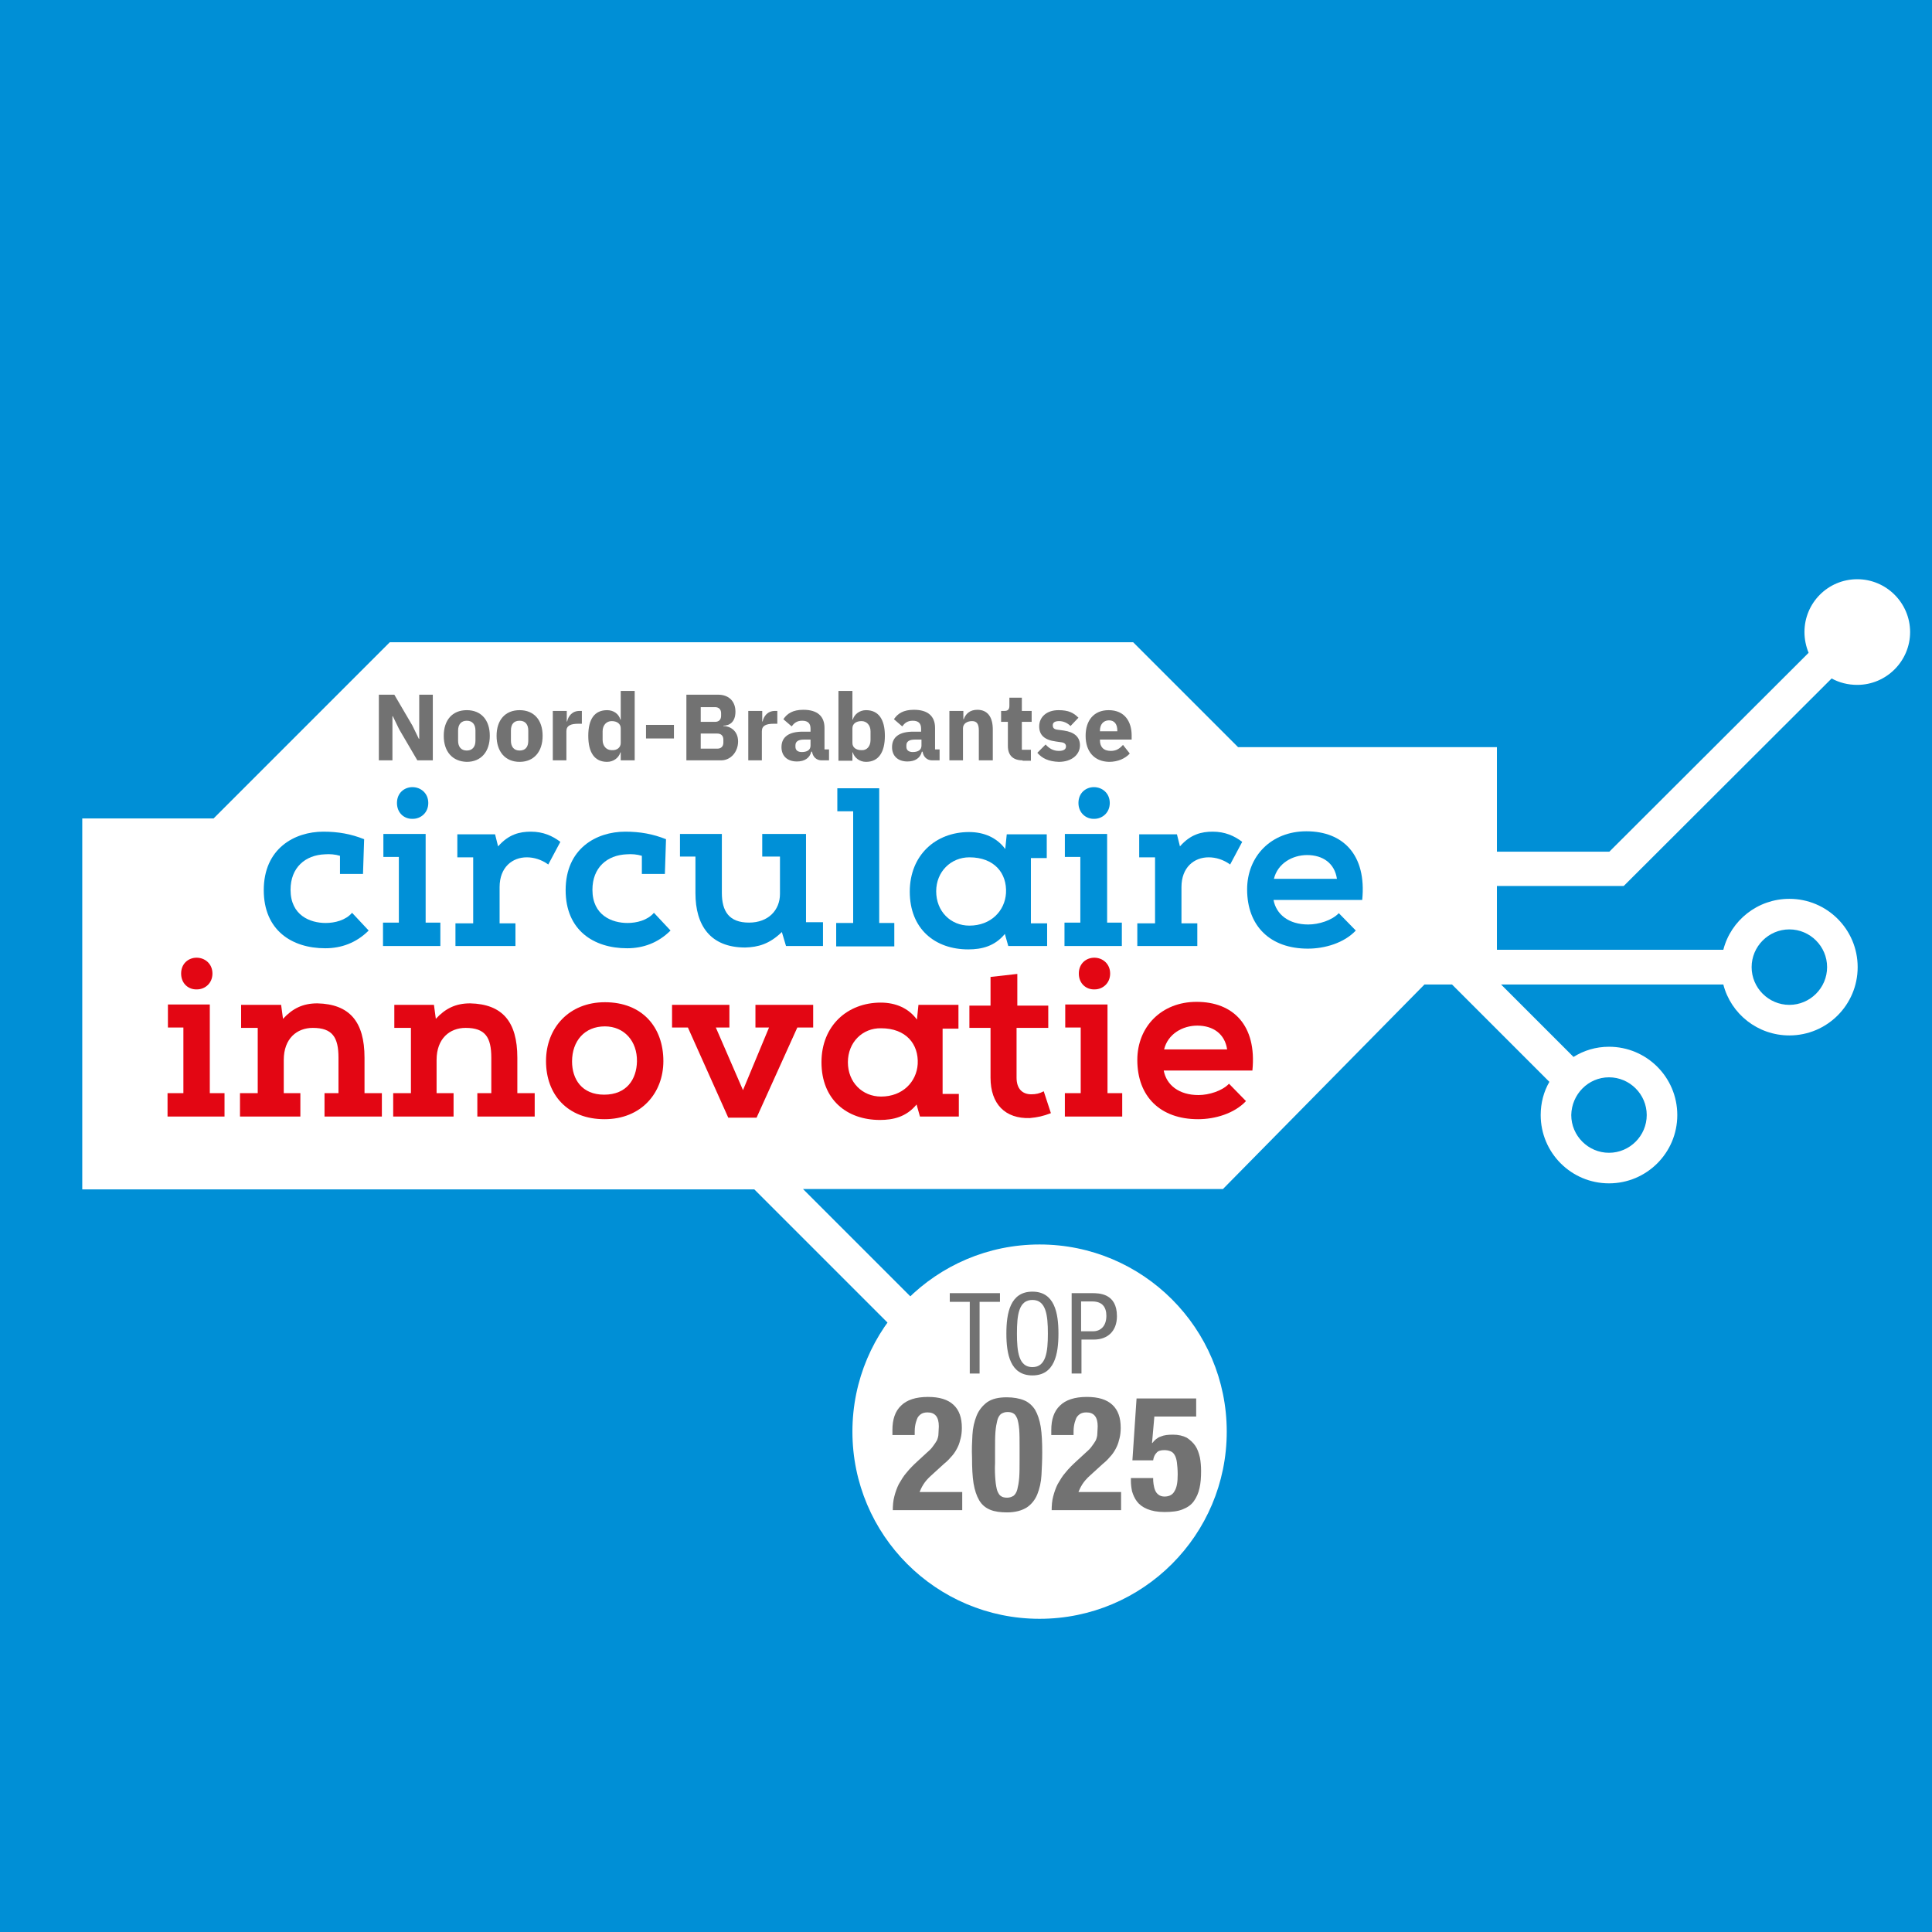 <svg xmlns="http://www.w3.org/2000/svg" xmlns:xlink="http://www.w3.org/1999/xlink" id="Laag_2" x="0px" y="0px" width="512px" height="512px" viewBox="0 0 512 512" xml:space="preserve"><rect x="-4" y="-4" fill="#008FD6" width="540" height="540"></rect><g id="Laag_1">	<g>		<g>			<g>				<circle fill="#FFFFFF" cx="275.5" cy="379.4" r="49.6"></circle>				<g>					<path fill="#727272" d="M236.6,400.3c0-1.3,0.1-2.6,0.4-3.7c0.3-1.2,0.7-2.3,1.2-3.3c0.6-1,1.2-2.1,2.1-3.1c0.8-1,1.8-2,2.9-3      l2.5-2.3c0.7-0.6,1.2-1.1,1.6-1.7c0.4-0.5,0.7-1,1-1.5c0.2-0.5,0.4-1.1,0.4-1.7s0.1-1.3,0.1-2c0-2.5-1-3.7-3-3.7      c-0.8,0-1.4,0.2-1.8,0.5c-0.4,0.3-0.8,0.7-1,1.3c-0.2,0.5-0.4,1.2-0.5,1.9c-0.1,0.7-0.1,1.5-0.1,2.3h-5.9V379      c0-2.8,0.7-5,2.3-6.5c1.5-1.5,3.9-2.3,7.1-2.3c3.1,0,5.3,0.7,6.8,2.1c1.5,1.4,2.2,3.4,2.2,6.1c0,1-0.1,1.9-0.3,2.7      c-0.2,0.8-0.4,1.6-0.8,2.4c-0.4,0.8-0.8,1.5-1.4,2.2c-0.6,0.7-1.3,1.5-2.2,2.2l-3.4,3.1c-0.9,0.8-1.6,1.6-2.1,2.4      c-0.5,0.8-0.8,1.5-1,2h11.3v4.8H236.6z"></path>					<path fill="#727272" d="M257.7,380.3c0.1-1.9,0.5-3.6,1.1-5.1c0.6-1.5,1.6-2.7,2.8-3.6c1.3-0.9,3-1.3,5.2-1.3      c1.8,0,3.4,0.3,4.6,0.8c1.2,0.5,2.2,1.4,2.9,2.5c0.7,1.2,1.2,2.7,1.5,4.5c0.3,1.9,0.4,4.1,0.4,6.8c0,2.1-0.1,4.1-0.2,6      c-0.1,1.9-0.5,3.6-1.1,5.1c-0.6,1.5-1.6,2.7-2.8,3.5c-1.3,0.8-3,1.3-5.2,1.3c-1.8,0-3.3-0.2-4.5-0.7c-1.2-0.5-2.2-1.3-2.9-2.5      c-0.7-1.2-1.2-2.7-1.5-4.5c-0.3-1.9-0.4-4.1-0.4-6.8C257.5,384.2,257.6,382.2,257.7,380.3z M263.8,392.3      c0.1,1.2,0.3,2.2,0.5,2.8c0.3,0.7,0.6,1.2,1,1.4c0.4,0.3,1,0.4,1.6,0.4c0.7,0,1.2-0.2,1.7-0.5c0.4-0.3,0.8-0.9,1-1.7      c0.2-0.8,0.4-1.8,0.5-3.1c0.1-1.3,0.1-2.9,0.1-4.8v-3.3c0-1.9,0-3.4-0.1-4.7c-0.1-1.2-0.3-2.2-0.5-2.8c-0.3-0.7-0.6-1.2-1-1.4      c-0.4-0.3-1-0.4-1.6-0.4c-0.7,0-1.2,0.2-1.7,0.5c-0.4,0.3-0.8,0.9-1,1.7c-0.2,0.8-0.4,1.8-0.5,3.1c-0.1,1.3-0.1,2.9-0.1,4.8      v3.3C263.6,389.5,263.7,391.1,263.8,392.3z"></path>					<path fill="#727272" d="M278.7,400.3c0-1.3,0.1-2.6,0.4-3.7c0.3-1.2,0.7-2.3,1.2-3.3c0.6-1,1.2-2.1,2.1-3.1c0.8-1,1.8-2,2.9-3      l2.5-2.3c0.7-0.6,1.2-1.1,1.6-1.7c0.4-0.5,0.7-1,1-1.5c0.2-0.5,0.4-1.1,0.4-1.7s0.1-1.3,0.1-2c0-2.5-1-3.7-3-3.7      c-0.8,0-1.4,0.2-1.8,0.5c-0.4,0.3-0.8,0.7-1,1.3c-0.2,0.5-0.4,1.2-0.5,1.9c-0.1,0.7-0.1,1.5-0.1,2.3h-5.9V379      c0-2.8,0.7-5,2.3-6.5c1.5-1.5,3.9-2.3,7.1-2.3c3.1,0,5.3,0.7,6.8,2.1c1.5,1.4,2.2,3.4,2.2,6.1c0,1-0.1,1.9-0.3,2.7      c-0.2,0.8-0.4,1.6-0.8,2.4c-0.4,0.8-0.8,1.5-1.4,2.2s-1.3,1.5-2.2,2.2l-3.4,3.1c-0.9,0.8-1.6,1.6-2.1,2.4c-0.5,0.8-0.8,1.5-1,2      h11.3v4.8H278.7z"></path>					<path fill="#727272" d="M305.9,375.6l-0.6,6.8h0.1c0.6-0.8,1.3-1.4,2.2-1.7c0.9-0.4,2-0.5,3.3-0.5c1.4,0,2.6,0.3,3.6,0.8      c0.9,0.6,1.7,1.3,2.3,2.2c0.6,0.9,0.9,1.9,1.2,3.1c0.2,1.1,0.3,2.3,0.3,3.5c0,1.7-0.1,3.2-0.4,4.5c-0.3,1.4-0.8,2.5-1.5,3.5      c-0.7,1-1.7,1.7-3,2.2c-1.2,0.5-2.8,0.7-4.8,0.7c-1.9,0-3.4-0.3-4.6-0.8c-1.2-0.5-2.1-1.2-2.7-2c-0.6-0.8-1-1.7-1.3-2.7      c-0.2-1-0.3-1.9-0.3-2.7v-0.8h5.9c0,0.5,0,1,0.1,1.6c0.1,0.6,0.2,1.1,0.4,1.6c0.2,0.5,0.5,0.9,0.9,1.2c0.4,0.3,0.9,0.5,1.6,0.5      c1.3,0,2.2-0.5,2.7-1.5c0.6-1,0.8-2.4,0.8-4.4c0-1.2-0.1-2.3-0.2-3.1c-0.1-0.8-0.3-1.5-0.6-2c-0.3-0.5-0.6-0.8-1.1-1      c-0.5-0.2-1-0.3-1.7-0.3c-0.9,0-1.6,0.2-2,0.7c-0.5,0.5-0.8,1.2-0.9,2h-5.5l1.1-16.4H317v4.8H305.9z"></path>				</g>				<g>					<path fill="#727272" d="M259.7,364H257v-19h-5.3v-2.3H265v2.3h-5.4V364z"></path>					<path fill="#727272" d="M280.5,353.4c0,5.4-1,11.1-6.9,11.1s-6.9-5.7-6.9-11.1c0-5.4,1-11.1,6.9-11.1S280.5,348,280.5,353.4z       M269.5,353.4c0,4.9,0.5,8.9,4.1,8.9s4.1-4,4.1-8.9c0-4.9-0.5-8.9-4.1-8.9S269.5,348.4,269.5,353.4z"></path>					<path fill="#727272" d="M284,342.7h5.4c1.8,0,6.6,0,6.6,6.1c0,4-2.5,6.2-6.1,6.2h-3.3v9H284V342.7z M286.6,352.8h3.1      c1.9,0,3.5-1.3,3.5-4.1c0-2.3-1.1-3.8-3.7-3.8h-3V352.8z"></path>				</g>			</g>		</g>		<g>			<path fill="none" d="M416.5,295.5c0,5.5,4.5,10,10,10c5.5,0,10-4.5,10-10c0-5.5-4.5-10-10-10C420.9,285.5,416.5,290,416.5,295.5z    "></path>			<path fill="none" d="M474.2,266.3c5.5,0,10-4.5,10-10c0-5.5-4.5-10-10-10c-5.5,0-10,4.5-10,10    C464.2,261.8,468.7,266.3,474.2,266.3z"></path>			<polygon points="430.4,234.8 430.4,234.7 430.3,234.8    "></polygon>			<path fill="#FFFFFF" d="M245.8,348.1l-25.9-25.9l-7.1-7.1l111.3,0l53.4-54.2h7.3l25.8,25.8c-1.5,2.6-2.3,5.6-2.3,8.8    c0,10,8.1,18.1,18.1,18.1c10,0,18.1-8.1,18.1-18.1c0-10-8.1-18.1-18.1-18.1c-3.5,0-6.7,1-9.4,2.7l-19.2-19.2h58.9    c2,7.8,9.1,13.5,17.5,13.5c10,0,18.1-8.1,18.1-18.1c0-10-8.1-18.1-18.1-18.1c-8.4,0-15.5,5.7-17.5,13.5h-60v-16.9h33.6l0,0    l55.1-55c2,1.1,4.3,1.7,6.8,1.7c7.7,0,14-6.3,14-14c0-7.7-6.3-14-14-14c-7.8,0-14,6.3-14,14c0,1.9,0.4,3.8,1.1,5.5l-52.8,52.7    h-29.8v-27.7h-68.6l-27.8-27.8h-197l-46.7,46.7H21.8v98.3l178.1,0l7.1,7.1l32.3,32.3 M426.4,285.5c5.5,0,10,4.5,10,10    c0,5.5-4.5,10-10,10c-5.5,0-10-4.5-10-10C416.5,290,420.9,285.5,426.4,285.5z M474.2,246.3c5.5,0,10,4.5,10,10    c0,5.5-4.5,10-10,10c-5.5,0-10-4.5-10-10C464.2,250.8,468.7,246.3,474.2,246.3z"></path>		</g>		<g>			<path fill="#727272" d="M105.8,193.3l-1.7-3.5h-0.1v11.7h-3.6v-17.4h4.1l4.8,8.2l1.7,3.5h0.1v-11.7h3.6v17.4h-4.1L105.8,193.3z"></path>			<path fill="#727272" d="M117.6,195c0-4.2,2.3-6.8,6.1-6.8c3.8,0,6.1,2.6,6.1,6.8c0,4.2-2.3,6.9-6.1,6.9    C119.9,201.8,117.6,199.2,117.6,195z M126,196.3v-2.7c0-1.6-0.8-2.6-2.3-2.6c-1.4,0-2.3,0.9-2.3,2.6v2.7c0,1.6,0.8,2.6,2.3,2.6    C125.1,198.9,126,198,126,196.3z"></path>			<path fill="#727272" d="M131.6,195c0-4.2,2.3-6.8,6.1-6.8s6.1,2.6,6.1,6.8c0,4.2-2.3,6.9-6.1,6.9S131.6,199.2,131.6,195z     M140,196.3v-2.7c0-1.6-0.8-2.6-2.3-2.6s-2.3,0.9-2.3,2.6v2.7c0,1.6,0.8,2.6,2.3,2.6S140,198,140,196.3z"></path>			<path fill="#727272" d="M146.5,201.5v-13.1h3.7v2.8h0.1c0.3-1.4,1.3-2.8,3.3-2.8h0.6v3.4h-0.9c-2.1,0-3.2,0.5-3.2,2v7.7H146.5z"></path>			<path fill="#727272" d="M164.5,199.4h-0.1c-0.4,1.4-1.8,2.5-3.5,2.5c-3.3,0-5-2.4-5-6.9s1.7-6.8,5-6.8c1.7,0,3.1,1,3.5,2.5h0.1    v-7.6h3.7v18.4h-3.7V199.4z M164.5,196.9v-3.9c0-1.2-1-1.9-2.4-1.9c-1.4,0-2.4,1.1-2.4,2.7v2.3c0,1.6,1,2.7,2.4,2.7    C163.5,198.9,164.5,198.1,164.5,196.9z"></path>			<path fill="#727272" d="M171.2,195.7v-3.6h7.4v3.6H171.2z"></path>			<path fill="#727272" d="M181.9,184.1h8.4c2.9,0,4.6,1.8,4.6,4.5c0,2.7-1.5,3.7-3.2,3.7v0.1c1.6,0,3.9,1.1,3.9,4.1    c0,2.7-1.9,5-4.5,5h-9.2V184.1z M185.7,191.3h3.8c1,0,1.6-0.6,1.6-1.6v-0.7c0-1-0.6-1.6-1.6-1.6h-3.8V191.3z M185.7,198.4h4.4    c1,0,1.6-0.6,1.6-1.6v-0.8c0-1-0.6-1.6-1.6-1.6h-4.4V198.4z"></path>			<path fill="#727272" d="M198.3,201.5v-13.1h3.7v2.8h0.1c0.3-1.4,1.3-2.8,3.3-2.8h0.6v3.4h-0.9c-2.1,0-3.2,0.5-3.2,2v7.7H198.3z"></path>			<path fill="#727272" d="M217.7,201.5c-1.3,0-2.3-0.9-2.5-2.3h-0.2c-0.4,1.7-1.8,2.6-3.8,2.6c-2.6,0-4.1-1.5-4.1-3.8    c0-2.8,2.1-4.1,5.6-4.1h2.1v-0.8c0-1.3-0.6-2.1-2.2-2.1c-1.5,0-2.2,0.7-2.8,1.5l-2.2-1.9c1-1.5,2.5-2.5,5.3-2.5    c3.7,0,5.6,1.7,5.6,4.8v5.7h1.2v2.9H217.7z M214.8,197.6V196H213c-1.4,0-2.2,0.5-2.2,1.5v0.4c0,0.9,0.6,1.4,1.7,1.4    C213.8,199.3,214.8,198.8,214.8,197.6z"></path>			<path fill="#727272" d="M222.2,183.1h3.7v7.6h0.1c0.4-1.4,1.8-2.5,3.5-2.5c3.3,0,5,2.4,5,6.8s-1.7,6.9-5,6.9    c-1.7,0-3.1-1.1-3.5-2.5h-0.1v2.2h-3.7V183.1z M230.7,196.1v-2.3c0-1.6-1-2.7-2.4-2.7c-1.4,0-2.4,0.7-2.4,1.9v3.9    c0,1.2,1,1.9,2.4,1.9C229.7,198.9,230.7,197.8,230.7,196.1z"></path>			<path fill="#727272" d="M247,201.5c-1.3,0-2.3-0.9-2.5-2.3h-0.2c-0.4,1.7-1.8,2.6-3.8,2.6c-2.6,0-4.1-1.5-4.1-3.8    c0-2.8,2.1-4.1,5.6-4.1h2.1v-0.8c0-1.3-0.6-2.1-2.2-2.1c-1.5,0-2.2,0.7-2.8,1.5l-2.2-1.9c1-1.5,2.5-2.5,5.3-2.5    c3.7,0,5.6,1.7,5.6,4.8v5.7h1.2v2.9H247z M244.2,197.6V196h-1.8c-1.4,0-2.2,0.5-2.2,1.5v0.4c0,0.9,0.6,1.4,1.7,1.4    C243.2,199.3,244.2,198.8,244.2,197.6z"></path>			<path fill="#727272" d="M251.6,201.5v-13.1h3.7v2.2h0.1c0.5-1.4,1.6-2.5,3.6-2.5c2.7,0,4.1,1.9,4.1,5.2v8.2h-3.7v-7.9    c0-1.7-0.5-2.5-1.8-2.5c-1.2,0-2.4,0.6-2.4,1.9v8.5H251.6z"></path>			<path fill="#727272" d="M271,201.5c-2.5,0-3.9-1.3-3.9-3.8v-6.4h-1.8v-2.9h0.9c1,0,1.3-0.5,1.3-1.4v-2.1h3.3v3.5h2.6v2.9h-2.6    v7.4h2.4v2.9H271z"></path>			<path fill="#727272" d="M274.9,199.5l2.2-2.2c0.9,1,2,1.7,3.5,1.7c1.4,0,1.9-0.5,1.9-1.2c0-0.6-0.4-1-1.3-1.1l-1.4-0.2    c-3-0.4-4.4-1.7-4.4-4c0-2.5,2-4.3,5.1-4.3c2.7,0,4,0.7,5.3,2l-2.1,2.2c-0.8-0.8-1.9-1.3-3-1.3c-1.2,0-1.7,0.4-1.7,1.1    c0,0.7,0.3,1.1,1.4,1.2l1.5,0.2c2.8,0.4,4.3,1.7,4.3,3.9c0,2.5-2.2,4.4-5.6,4.4C277.9,201.8,276.2,201,274.9,199.5z"></path>			<path fill="#727272" d="M287.7,195c0-4.1,2.2-6.8,6.1-6.8c4.3,0,6.1,3.1,6.1,6.7v1.1h-8.4v0.2c0,1.7,0.9,2.8,2.9,2.8    c1.5,0,2.4-0.7,3.2-1.6l1.8,2.3c-1.2,1.3-3.1,2.2-5.5,2.2C290,201.8,287.7,199.2,287.7,195z M291.5,193.6v0.2h4.6v-0.2    c0-1.6-0.7-2.7-2.2-2.7C292.4,190.9,291.5,192,291.5,193.6z"></path>		</g>		<g>			<path fill="#E30613" d="M55.6,266.2v23.5h3.9v6.2H44.4v-6.2h4.2v-17.4h-4.1v-6.1H55.6z M48,258c0-2.7,2-4.2,4.1-4.2    c2.2,0,4.2,1.6,4.2,4.2c0,2.6-2,4.2-4.1,4.2C50,262.3,48,260.7,48,258z"></path>			<path fill="#E30613" d="M75.2,289.7h4.4v6.2h-16v-6.2h4.7v-17.3h-4.4v-6.1h10.6l0.5,3.7c2.5-2.7,5.2-4.1,9.1-4.1    c8.5,0.2,12.5,4.8,12.5,14.4v9.4h4.6v6.2H86v-6.2h3.7v-9.4c0-5.4-1.6-7.9-6.8-7.9c-4.2,0-7.7,2.8-7.7,8.5V289.7z"></path>			<path fill="#E30613" d="M115.8,289.7h4.4v6.2h-16v-6.2h4.7v-17.3h-4.4v-6.1H115l0.5,3.7c2.5-2.7,5.2-4.1,9.1-4.1    c8.5,0.2,12.5,4.8,12.5,14.4v9.4h4.6v6.2h-15.2v-6.2h3.7v-9.4c0-5.4-1.6-7.9-6.8-7.9c-4.2,0-7.7,2.8-7.7,8.5V289.7z"></path>			<path fill="#E30613" d="M160.3,265.6c9.9,0,15.5,6.6,15.5,15.6c0,8.5-5.9,15.4-15.6,15.4c-9.8,0-15.5-6.5-15.5-15.4    C144.7,272.4,150.8,265.6,160.3,265.6z M160.3,272c-5.4,0-8.7,3.9-8.7,9.3c0,4.7,2.6,8.8,8.5,8.8c6,0,8.6-4.1,8.7-8.8    C168.9,275.9,165.4,272,160.3,272z"></path>			<path fill="#E30613" d="M182.3,272.3h-4.2v-6h15.2v6h-3.6l7.2,16.6l6.9-16.6h-3.6v-6h15.3v6h-4.2l-10.8,23.9H193L182.3,272.3z"></path>			<path fill="#E30613" d="M254.1,289.8v6.1h-10.3l-0.9-3.2c-2.7,3.3-6.2,4.1-9.7,4.1c-8.8,0-15.5-5.4-15.5-15.3    c0-9.7,6.9-15.8,15.7-15.8c4,0,7.4,1.5,9.6,4.5l0.4-3.9H254v6.3h-4.2v17.3H254.1z M224.7,281.5c0,5.3,3.8,9.1,8.8,9.1    c5.7,0,9.4-3.9,9.7-8.6c0.3-5.3-3.1-9.5-9.7-9.5C228.6,272.4,224.7,276.2,224.7,281.5z"></path>			<path fill="#E30613" d="M269.6,258.1v8.4h8.2v5.9h-8.4v13.2c0,2.9,1.5,4.4,3.9,4.4c1.2,0,2.2-0.2,3.3-0.8l1.9,5.8    c-2.1,0.8-3.5,1.1-5.6,1.3c-6.5,0.2-10.4-3.7-10.4-10.7v-13.2h-5.6v-5.9h5.6v-7.6L269.6,258.1z"></path>			<path fill="#E30613" d="M293.5,266.2v23.5h3.9v6.2h-15.2v-6.2h4.2v-17.4h-4.1v-6.1H293.5z M285.9,258c0-2.7,2-4.2,4.1-4.2    c2.2,0,4.2,1.6,4.2,4.2c0,2.6-2,4.2-4.1,4.2C287.9,262.3,285.9,260.7,285.9,258z"></path>			<path fill="#E30613" d="M330.2,291.8c-3.1,3.3-8.2,4.8-12.7,4.8c-10,0-16.1-6-16.1-15.7c0-8.8,6.4-15.4,15.7-15.4    c9.7,0,16,6.2,14.8,18.2h-23.5c0.7,3.8,4,6.5,9.2,6.5c2.8,0,6.3-1.1,8.1-3L330.2,291.8z M325.2,278.1c-0.6-4.1-3.7-6.3-7.9-6.3    c-3.9,0-7.8,2.2-8.8,6.3H325.2z"></path>		</g>		<g>			<path fill="#0090D7" d="M97.7,246.6c-3.3,3.3-7.3,4.7-11.5,4.7c-8.9,0-16.3-4.8-16.3-15.4c0-11,8.1-15.5,15.8-15.5    c3.9,0,7.3,0.6,10.8,2l-0.3,9.2h-6.1v-4.8c-1.3-0.4-2.7-0.5-4-0.4c-5.2,0.2-9.1,3.5-9.1,9.4c0,6.8,5.2,8.8,9.3,8.8    c2.4,0,5.3-0.7,7-2.7L97.7,246.6z"></path>			<path fill="#0090D7" d="M112.8,221v23.5h3.9v6.2h-15.2v-6.2h4.2v-17.4h-4.1V221H112.8z M105.2,212.8c0-2.7,2-4.2,4.1-4.2    c2.2,0,4.2,1.6,4.2,4.2c0,2.6-2,4.2-4.1,4.2C107.2,217.1,105.2,215.5,105.2,212.8z"></path>			<path fill="#0090D7" d="M125.4,227.2h-4.2v-6.1h10l0.8,3.2c2.8-3.2,5.7-3.9,8.7-3.9c3.2,0,5.7,1.1,7.8,2.7l-3.2,6    c-1.8-1.3-3.8-1.9-5.7-1.9c-3.8,0-7.2,2.6-7.2,7.9v9.6h4.2v6h-15.9v-6h4.7V227.2z"></path>			<path fill="#0090D7" d="M177.7,246.6c-3.3,3.3-7.3,4.7-11.5,4.7c-8.9,0-16.3-4.8-16.3-15.4c0-11,8.1-15.5,15.8-15.5    c3.9,0,7.3,0.6,10.8,2l-0.3,9.2h-6.1v-4.8c-1.3-0.4-2.7-0.5-4-0.4c-5.2,0.2-9.1,3.5-9.1,9.4c0,6.8,5.2,8.8,9.3,8.8    c2.4,0,5.3-0.7,7-2.7L177.7,246.6z"></path>			<path fill="#0090D7" d="M213.6,244.4h4.5v6.3h-9.8l-1.1-3.7c-3.3,3.2-6.3,4-9.7,4.1c-9.3,0-13.2-5.9-13.2-14.4V227h-4.1v-6h11.1    v15.6c0,4.9,1.9,7.9,7.2,7.9c5.1,0,8.2-3.3,8.2-7.6V227H202v-6h11.6V244.4z"></path>			<path fill="#0090D7" d="M221.8,208.9H233v35.7h4v6.2h-15.4v-6.2h4.5V215h-4.2V208.9z"></path>			<path fill="#0090D7" d="M277.5,244.6v6.1h-10.3l-0.9-3.2c-2.7,3.3-6.2,4.1-9.7,4.1c-8.8,0-15.5-5.4-15.5-15.3    c0-9.7,6.9-15.8,15.7-15.8c4,0,7.4,1.5,9.6,4.5l0.4-3.9h10.6v6.3h-4.2v17.3H277.5z M248.1,236.2c0,5.3,3.8,9.1,8.8,9.1    c5.7,0,9.4-3.9,9.7-8.6c0.3-5.3-3.1-9.5-9.7-9.5C252,227.2,248.1,231,248.1,236.2z"></path>			<path fill="#0090D7" d="M293.4,221v23.5h3.9v6.2h-15.2v-6.2h4.2v-17.4h-4.1V221H293.4z M285.8,212.8c0-2.7,2-4.2,4.1-4.2    c2.2,0,4.2,1.6,4.2,4.2c0,2.6-2,4.2-4.1,4.2C287.9,217.1,285.8,215.5,285.8,212.8z"></path>			<path fill="#0090D7" d="M306.1,227.2h-4.2v-6.1h10l0.8,3.2c2.8-3.2,5.7-3.9,8.7-3.9c3.2,0,5.7,1.1,7.8,2.7l-3.2,6    c-1.8-1.3-3.8-1.9-5.7-1.9c-3.8,0-7.2,2.6-7.2,7.9v9.6h4.2v6h-15.9v-6h4.7V227.2z"></path>			<path fill="#0090D7" d="M359.3,246.6c-3.1,3.3-8.2,4.8-12.7,4.8c-10,0-16.1-6-16.1-15.7c0-8.8,6.4-15.4,15.7-15.4    c9.7,0,16,6.2,14.8,18.2h-23.5c0.7,3.8,4,6.5,9.2,6.5c2.8,0,6.3-1.1,8.1-3L359.3,246.6z M354.3,232.9c-0.6-4.1-3.7-6.3-7.9-6.3    c-3.9,0-7.8,2.2-8.8,6.3H354.3z"></path>		</g>	</g></g></svg>